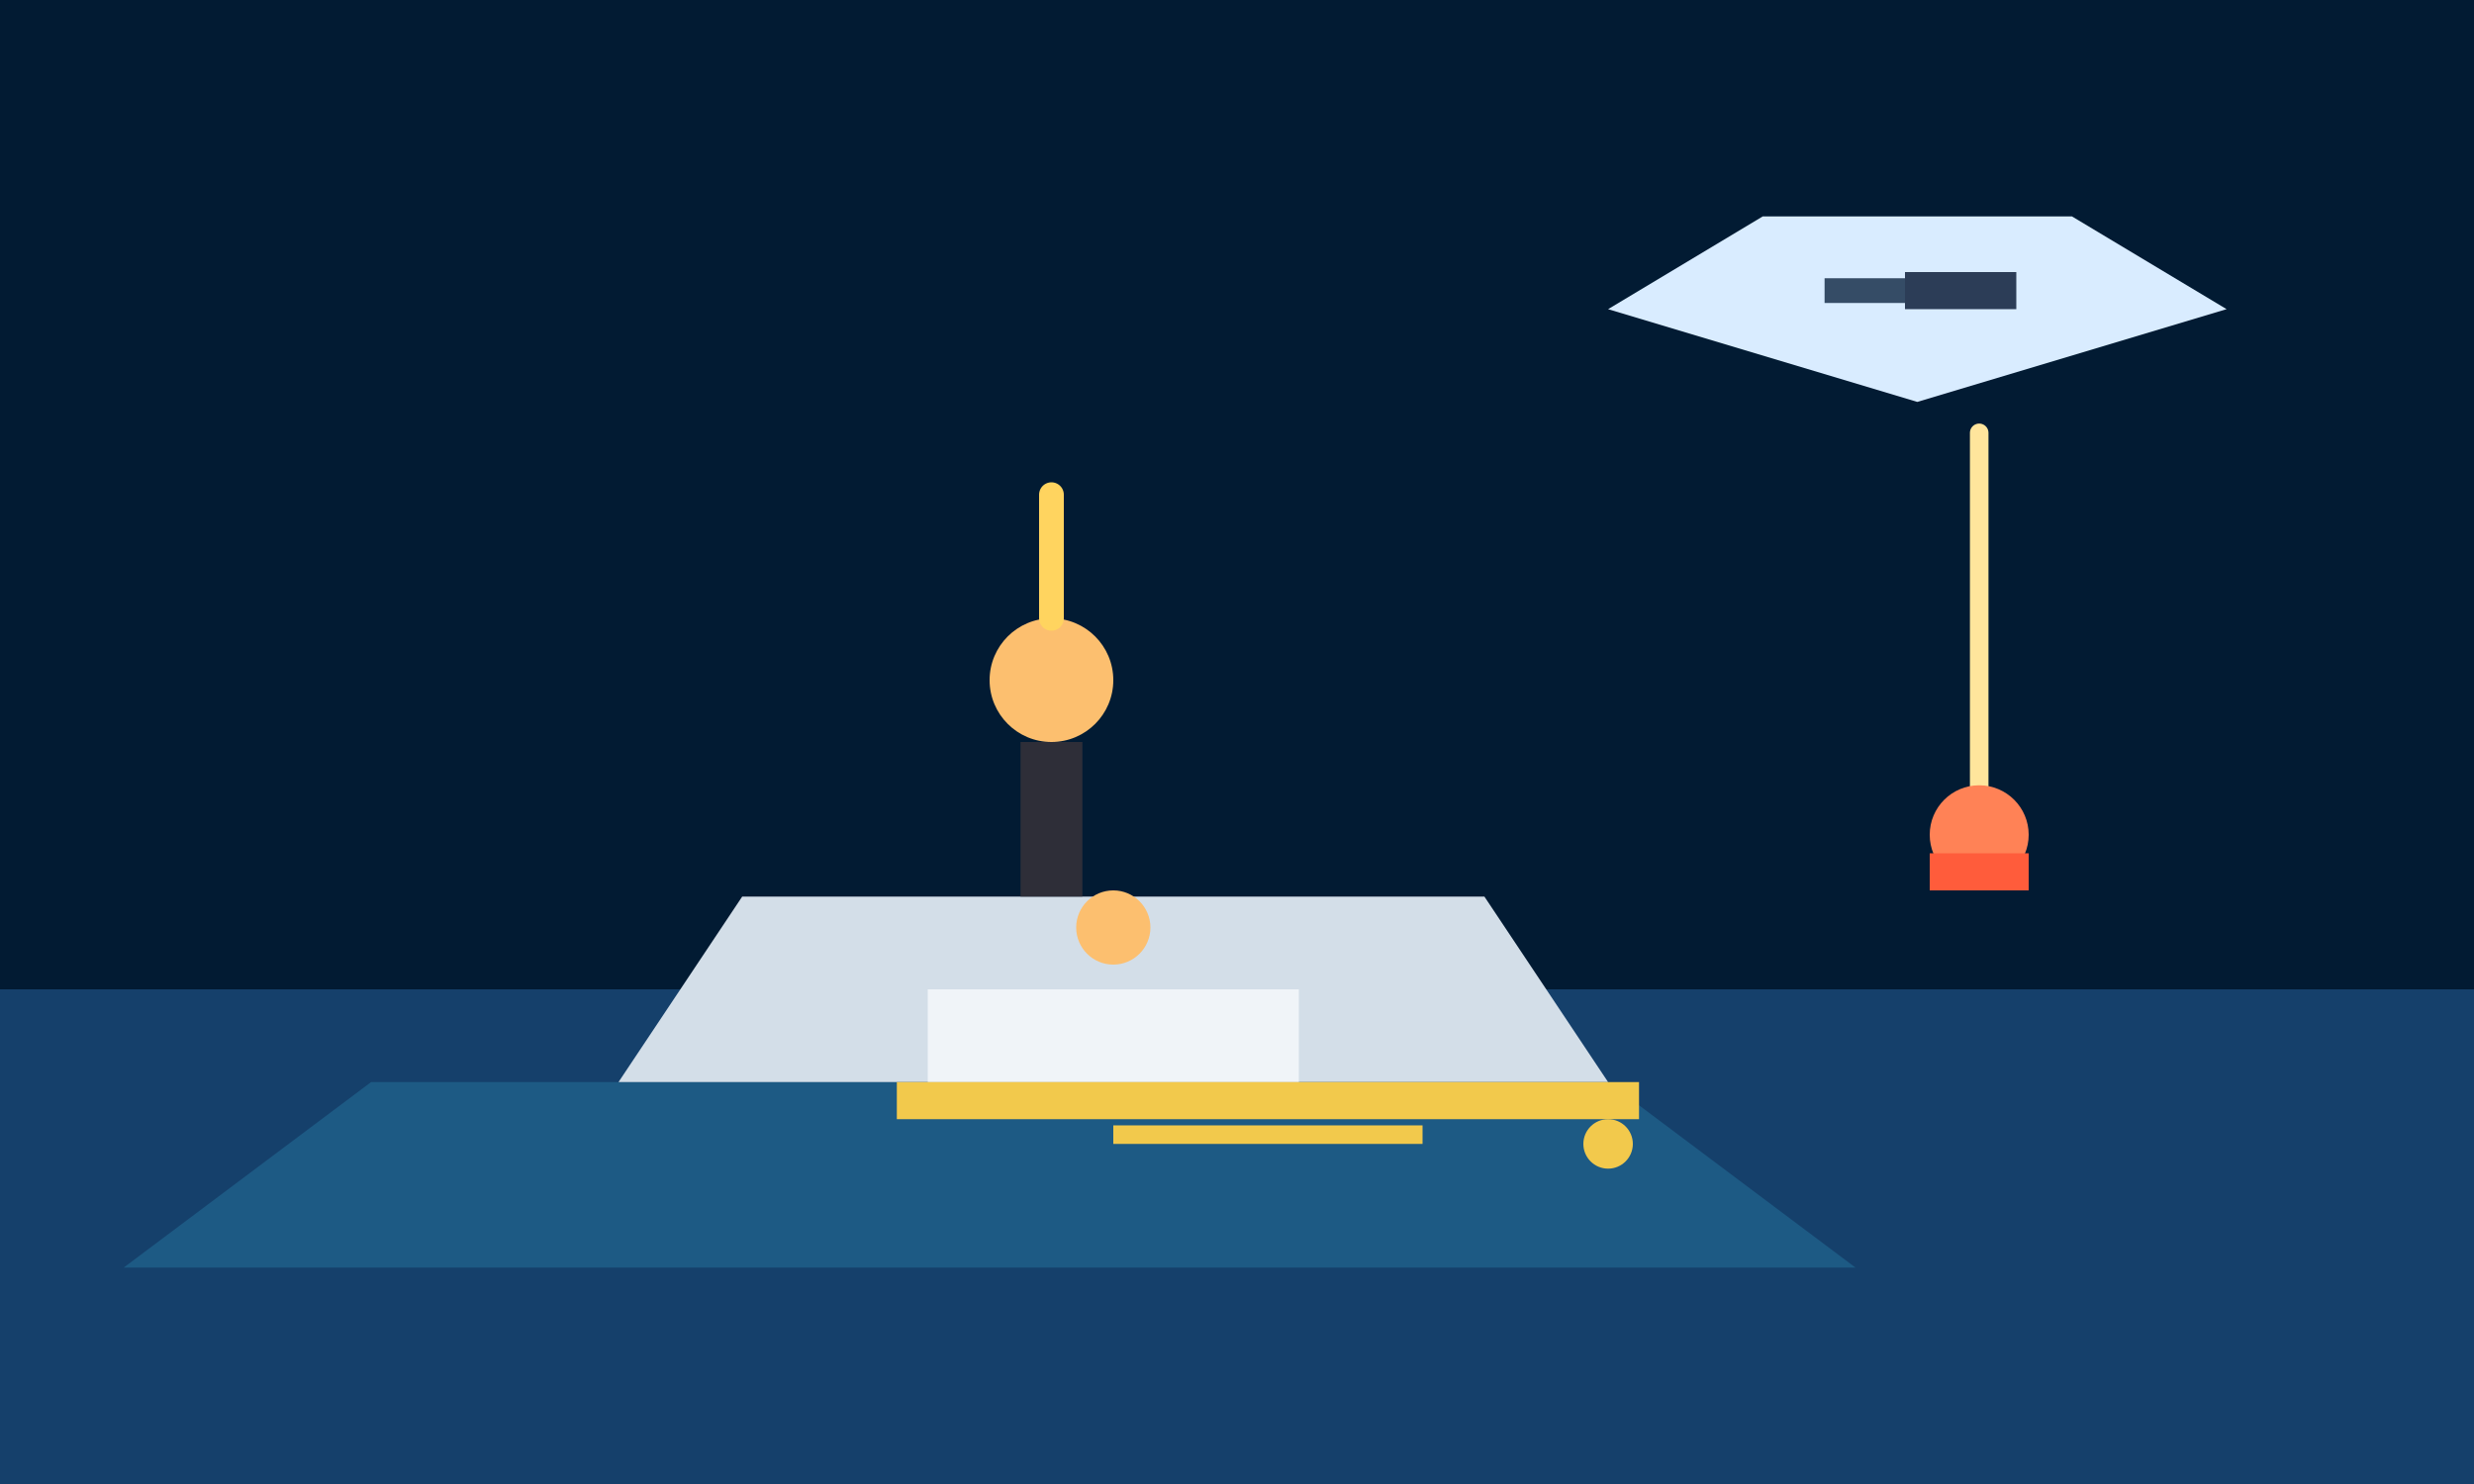 <svg xmlns="http://www.w3.org/2000/svg" width="400" height="240" viewBox="0 0 400 240">
  <rect x="0" y="0" width="400" height="240" fill="#021b33"/>
  <rect x="0" y="160" width="400" height="80" fill="#15406b"/>
  <polygon points="60,175 260,175 300,205 20,205" fill="#1d5a84"/>
  <polygon points="120,145 240,145 260,175 100,175" fill="#d3dee8"/>
  <rect x="165" y="120" width="10" height="25" fill="#2e2e38"/>
  <circle cx="170" cy="110" r="10" fill="#fcbf6f"/>
  <line x1="170" y1="100" x2="170" y2="80" stroke="#ffd45f" stroke-width="4" stroke-linecap="round"/>
  <polygon points="260,50 310,65 360,50 335,35 285,35" fill="#d9ecff"/>
  <rect x="295" y="45" width="15" height="4" fill="#354c66"/>
  <rect x="308" y="44" width="18" height="6" fill="#2c3d57"/>
  <line x1="320" y1="70" x2="320" y2="130" stroke="#ffe59c" stroke-width="3" stroke-linecap="round"/>
  <circle cx="320" cy="135" r="8" fill="#ff8256"/>
  <rect x="312" y="138" width="16" height="6" fill="#ff5c3b"/>
  <circle cx="180" cy="150" r="6" fill="#fcbf6f"/>
  <polygon points="150,160 210,160 210,175 150,175" fill="#f0f4f8"/>
  <rect x="145" y="175" width="120" height="6" fill="#f2c94c"/>
  <rect x="180" y="182" width="50" height="3" fill="#f2c94c"/>
  <circle cx="260" cy="185" r="4" fill="#f2c94c"/>
</svg>

